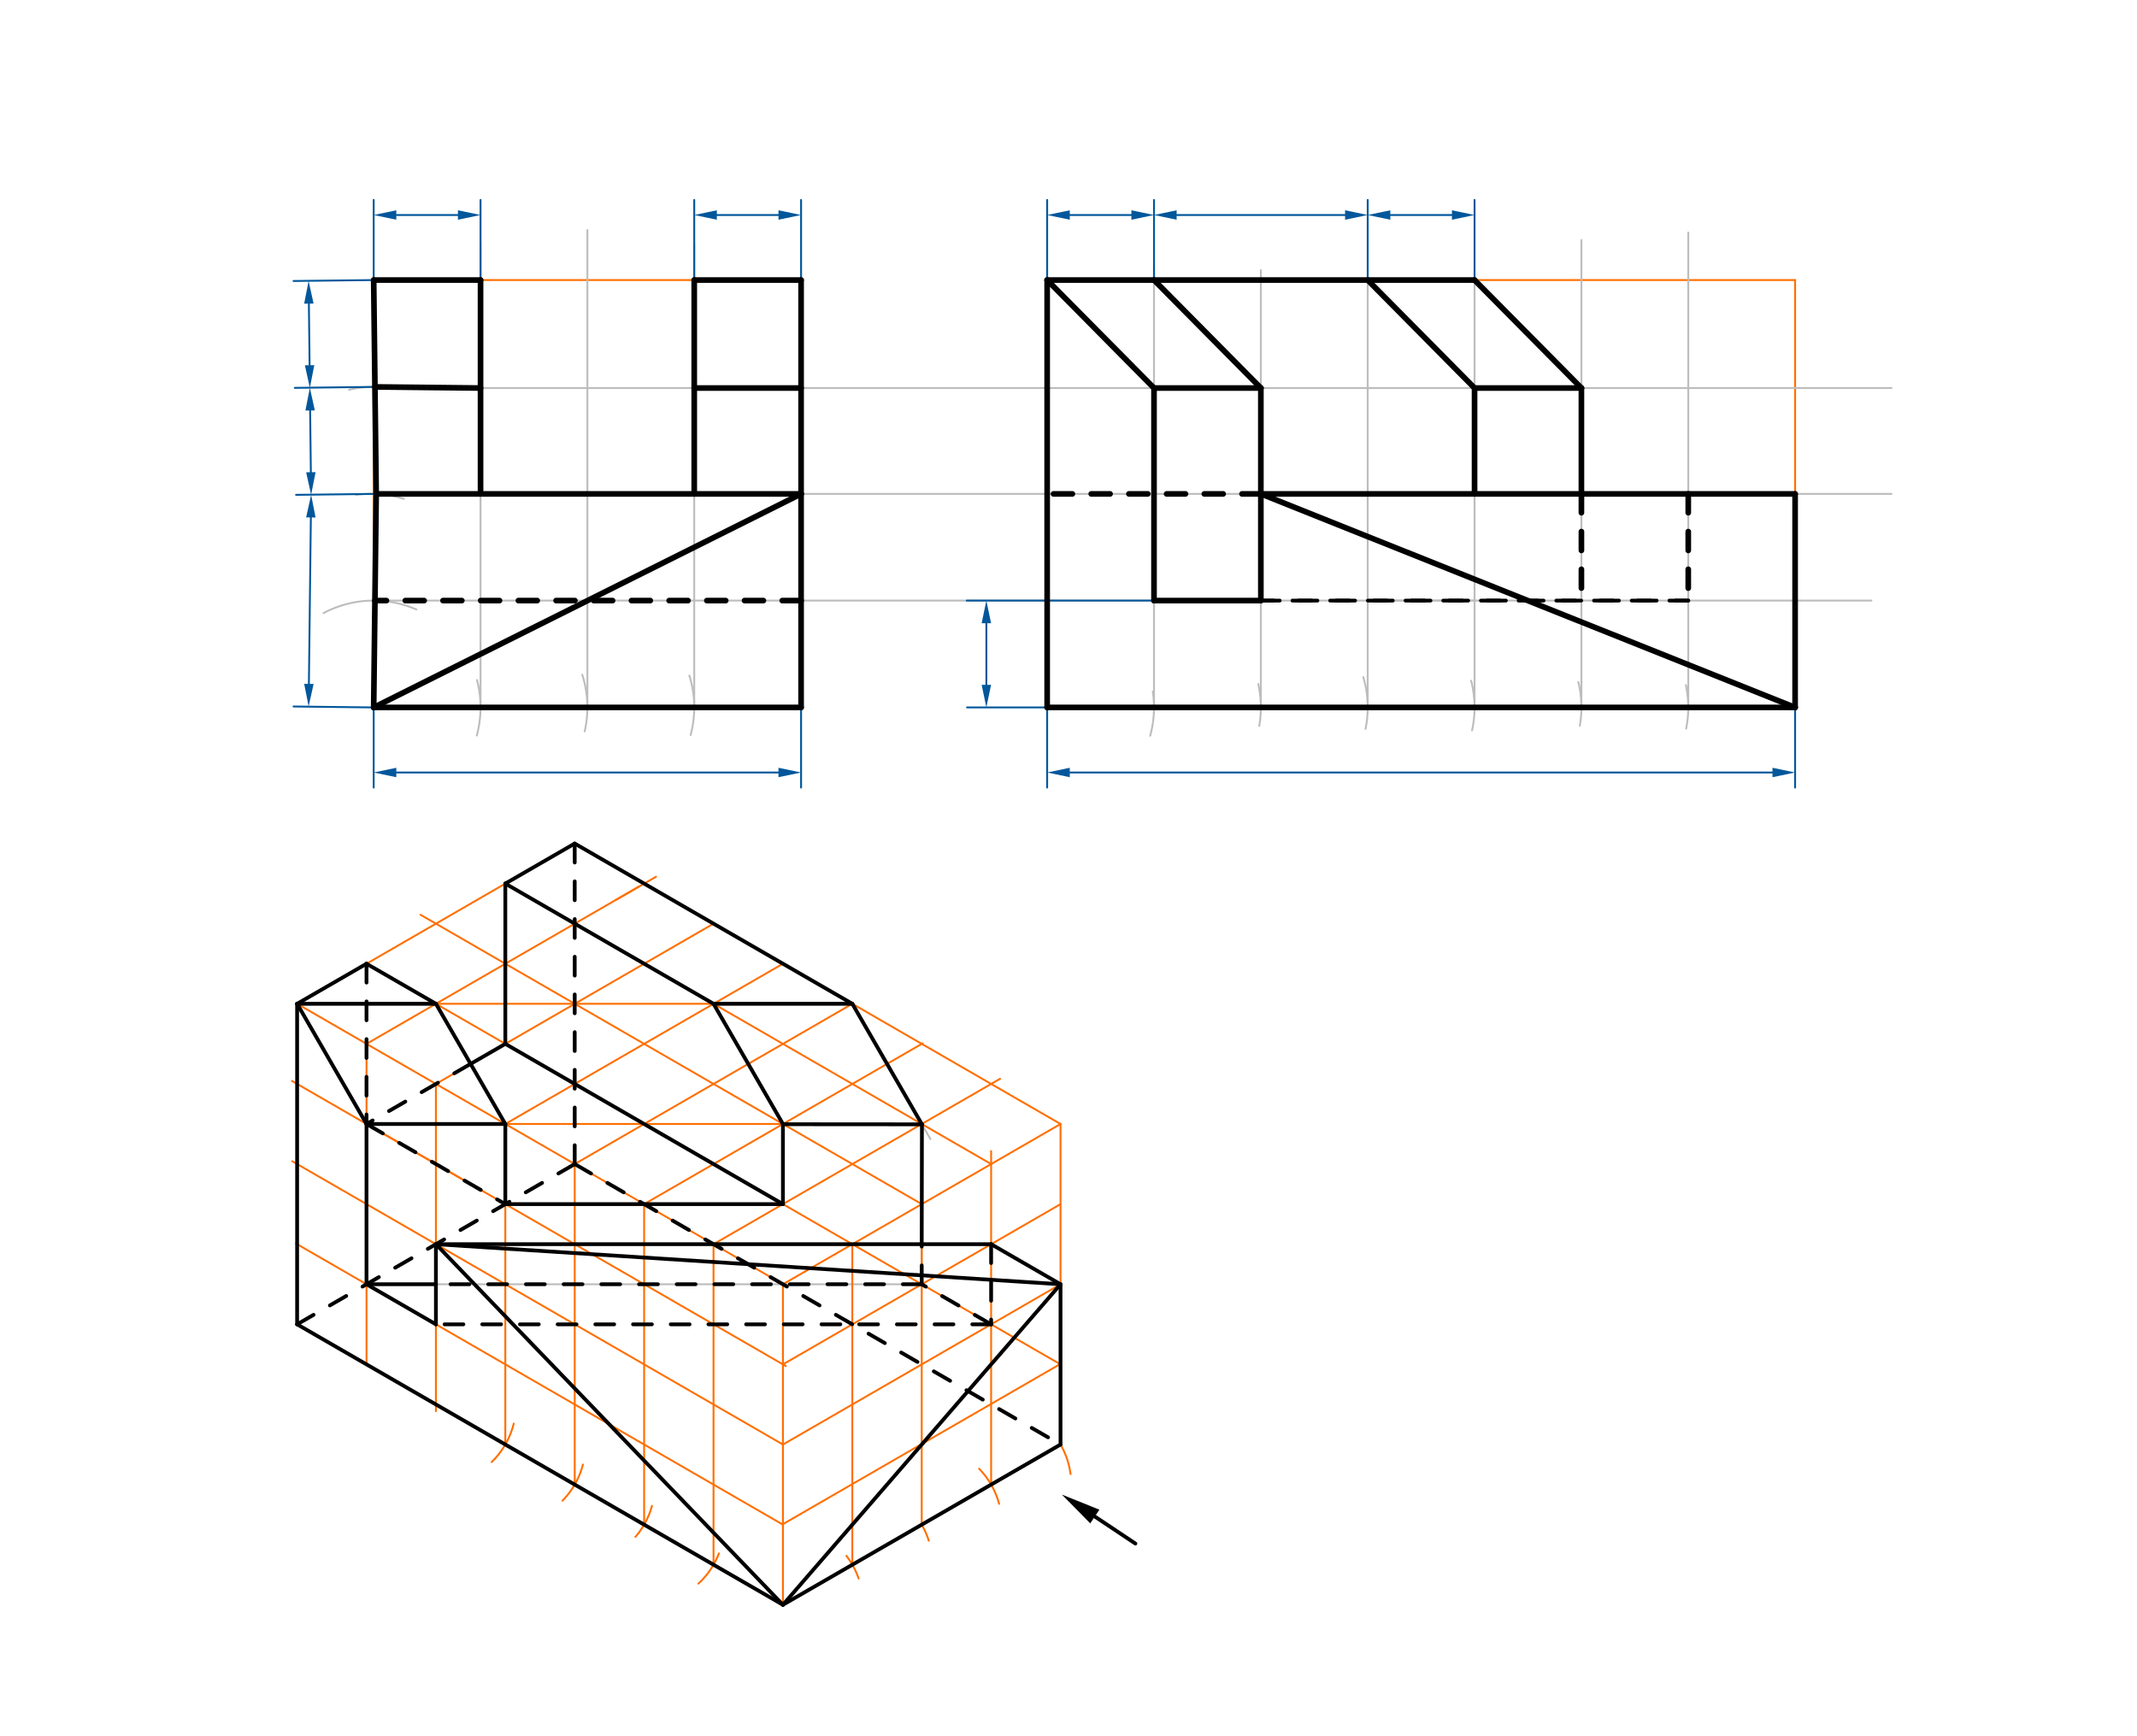 <svg xmlns="http://www.w3.org/2000/svg" class="svg--816" height="100%" preserveAspectRatio="xMidYMid meet" viewBox="0 0 1133.858 921.26" width="100%"><defs><marker id="marker-arrow" markerHeight="16" markerUnits="userSpaceOnUse" markerWidth="24" orient="auto-start-reverse" refX="24" refY="4" viewBox="0 0 24 8"><path d="M 0 0 L 24 4 L 0 8 z" stroke="inherit"></path></marker></defs><g class="aux-layer--949"><g class="element--733"><line stroke="#BDBDBD" stroke-dasharray="none" stroke-linecap="round" stroke-width="1" x1="452.23" x2="493.685" y1="532.627" y2="604.429"></line></g><g class="element--733"><line stroke="#BDBDBD" stroke-dasharray="none" stroke-linecap="round" stroke-width="1" x1="489.053" x2="489.053" y1="681.446" y2="604.429"></line></g><g class="element--733"><line stroke="#BDBDBD" stroke-dasharray="none" stroke-linecap="round" stroke-width="1" x1="489.053" x2="194.468" y1="681.446" y2="681.446"></line></g><g class="element--733"><line stroke="#FF6F00" stroke-dasharray="none" stroke-linecap="round" stroke-width="1" x1="415.407" x2="415.407" y1="851.525" y2="681.446"></line></g><g class="element--733"><line stroke="#FF6F00" stroke-dasharray="none" stroke-linecap="round" stroke-width="1" x1="415.407" x2="157.645" y1="681.446" y2="532.627"></line></g><g class="element--733"><line stroke="#FF6F00" stroke-dasharray="none" stroke-linecap="round" stroke-width="1" x1="562.699" x2="562.699" y1="766.486" y2="596.407"></line></g><g class="element--733"><line stroke="#FF6F00" stroke-dasharray="none" stroke-linecap="round" stroke-width="1" x1="415.407" x2="562.699" y1="681.446" y2="596.407"></line></g><g class="element--733"><line stroke="#FF6F00" stroke-dasharray="none" stroke-linecap="round" stroke-width="1" x1="562.699" x2="304.937" y1="596.407" y2="447.588"></line></g><g class="element--733"><line stroke="#FF6F00" stroke-dasharray="none" stroke-linecap="round" stroke-width="1" x1="268.114" x2="562.699" y1="553.887" y2="723.966"></line></g><g class="element--733"><line stroke="#FF6F00" stroke-dasharray="none" stroke-linecap="round" stroke-width="1" x1="194.468" x2="416.955" y1="596.407" y2="724.86"></line></g><g class="element--733"><line stroke="#FF6F00" stroke-dasharray="none" stroke-linecap="round" stroke-width="1" x1="231.291" x2="415.407" y1="660.186" y2="766.486"></line></g><g class="element--733"><line stroke="#FF6F00" stroke-dasharray="none" stroke-linecap="round" stroke-width="1" x1="231.291" x2="415.169" y1="702.706" y2="808.868"></line></g><g class="element--733"><line stroke="#FF6F00" stroke-dasharray="none" stroke-linecap="round" stroke-width="1" x1="415.169" x2="562.58" y1="808.868" y2="723.76"></line></g><g class="element--733"><line stroke="#FF6F00" stroke-dasharray="none" stroke-linecap="round" stroke-width="1" x1="415.407" x2="562.699" y1="766.486" y2="681.446"></line></g><g class="element--733"><line stroke="#FF6F00" stroke-dasharray="none" stroke-linecap="round" stroke-width="1" x1="415.407" x2="562.756" y1="723.966" y2="638.894"></line></g><g class="element--733"><line stroke="#FF6F00" stroke-dasharray="none" stroke-linecap="round" stroke-width="1" x1="231.291" x2="157.048" y1="702.706" y2="659.842"></line></g><g class="element--733"><line stroke="#FF6F00" stroke-dasharray="none" stroke-linecap="round" stroke-width="1" x1="231.291" x2="155.054" y1="660.186" y2="616.171"></line></g><g class="element--733"><line stroke="#FF6F00" stroke-dasharray="none" stroke-linecap="round" stroke-width="1" x1="244.337" x2="154.9" y1="625.198" y2="573.562"></line></g><g class="element--733"><line stroke="#FF6F00" stroke-dasharray="none" stroke-linecap="round" stroke-width="1" x1="194.468" x2="194.468" y1="681.446" y2="723.67"></line></g><g class="element--733"><line stroke="#FF6F00" stroke-dasharray="none" stroke-linecap="round" stroke-width="1" x1="231.291" x2="231.291" y1="702.706" y2="748.781"></line></g><g class="element--733"><path d="M 272.58 755.384 A 42.52 42.52 0 0 1 260.866 775.775" fill="none" stroke="#FF6F00" stroke-dasharray="none" stroke-linecap="round" stroke-width="1"></path></g><g class="element--733"><path d="M 309.285 777.113 A 42.52 42.52 0 0 1 298.451 796.278" fill="none" stroke="#FF6F00" stroke-dasharray="none" stroke-linecap="round" stroke-width="1"></path></g><g class="element--733"><path d="M 345.93 799.038 A 42.52 42.52 0 0 1 337.166 815.481" fill="none" stroke="#FF6F00" stroke-dasharray="none" stroke-linecap="round" stroke-width="1"></path></g><g class="element--733"><path d="M 370.552 840.294 A 42.52 42.52 0 0 0 381.449 824.263" fill="none" stroke="#FF6F00" stroke-dasharray="none" stroke-linecap="round" stroke-width="1"></path></g><g class="element--733"><path d="M 449.085 825.569 A 42.52 42.52 0 0 1 455.575 837.582" fill="none" stroke="#FF6F00" stroke-dasharray="none" stroke-linecap="round" stroke-width="1"></path></g><g class="element--733"><path d="M 489.053 809.005 A 42.52 42.52 0 0 1 492.798 817.531" fill="none" stroke="#FF6F00" stroke-dasharray="none" stroke-linecap="round" stroke-width="1"></path></g><g class="element--733"><path d="M 519.497 779.322 A 42.52 42.52 0 0 1 530.109 797.944" fill="none" stroke="#FF6F00" stroke-dasharray="none" stroke-linecap="round" stroke-width="1"></path></g><g class="element--733"><path d="M 562.699 766.486 A 42.52 42.52 0 0 1 568.029 782.174" fill="none" stroke="#FF6F00" stroke-dasharray="none" stroke-linecap="round" stroke-width="1"></path></g><g class="element--733"><line stroke="#FF6F00" stroke-dasharray="none" stroke-linecap="round" stroke-width="1" x1="231.291" x2="231.291" y1="702.706" y2="575.147"></line></g><g class="element--733"><line stroke="#FF6F00" stroke-dasharray="none" stroke-linecap="round" stroke-width="1" x1="194.468" x2="194.468" y1="596.407" y2="553.887"></line></g><g class="element--733"><line stroke="#FF6F00" stroke-dasharray="none" stroke-linecap="round" stroke-width="1" x1="268.114" x2="268.114" y1="766.486" y2="596.407"></line></g><g class="element--733"><line stroke="#FF6F00" stroke-dasharray="none" stroke-linecap="round" stroke-width="1" x1="304.937" x2="304.937" y1="787.745" y2="617.667"></line></g><g class="element--733"><line stroke="#FF6F00" stroke-dasharray="none" stroke-linecap="round" stroke-width="1" x1="341.761" x2="341.761" y1="809.005" y2="638.927"></line></g><g class="element--733"><line stroke="#FF6F00" stroke-dasharray="none" stroke-linecap="round" stroke-width="1" x1="378.584" x2="378.584" y1="830.265" y2="660.186"></line></g><g class="element--733"><line stroke="#FF6F00" stroke-dasharray="none" stroke-linecap="round" stroke-width="1" x1="194.468" x2="338.822" y1="553.887" y2="470.544"></line></g><g class="element--733"><line stroke="#FF6F00" stroke-dasharray="none" stroke-linecap="round" stroke-width="1" x1="231.291" x2="378.584" y1="575.147" y2="490.108"></line></g><g class="element--733"><line stroke="#FF6F00" stroke-dasharray="none" stroke-linecap="round" stroke-width="1" x1="326.621" x2="348.085" y1="477.589" y2="465.196"></line></g><g class="element--733"><line stroke="#FF6F00" stroke-dasharray="none" stroke-linecap="round" stroke-width="1" x1="268.114" x2="415.423" y1="596.407" y2="511.358"></line></g><g class="element--733"><line stroke="#FF6F00" stroke-dasharray="none" stroke-linecap="round" stroke-width="1" x1="304.937" x2="452.23" y1="617.667" y2="532.627"></line></g><g class="element--733"><line stroke="#FF6F00" stroke-dasharray="none" stroke-linecap="round" stroke-width="1" x1="341.761" x2="489.559" y1="638.927" y2="553.595"></line></g><g class="element--733"><line stroke="#FF6F00" stroke-dasharray="none" stroke-linecap="round" stroke-width="1" x1="378.584" x2="530.627" y1="660.186" y2="572.404"></line></g><g class="element--733"><line stroke="#FF6F00" stroke-dasharray="none" stroke-linecap="round" stroke-width="1" x1="452.23" x2="452.23" y1="830.265" y2="660.186"></line></g><g class="element--733"><line stroke="#FF6F00" stroke-dasharray="none" stroke-linecap="round" stroke-width="1" x1="489.053" x2="489.053" y1="809.005" y2="638.906"></line></g><g class="element--733"><line stroke="#FF6F00" stroke-dasharray="none" stroke-linecap="round" stroke-width="1" x1="525.876" x2="525.876" y1="787.745" y2="610.781"></line></g><g class="element--733"><line stroke="#FF6F00" stroke-dasharray="none" stroke-linecap="round" stroke-width="1" x1="525.876" x2="268.114" y1="617.667" y2="468.848"></line></g><g class="element--733"><line stroke="#FF6F00" stroke-dasharray="none" stroke-linecap="round" stroke-width="1" x1="489.053" x2="223.115" y1="638.927" y2="485.387"></line></g><g class="element--733"><line stroke="#FF6F00" stroke-dasharray="none" stroke-linecap="round" stroke-width="1" x1="304.937" x2="157.645" y1="447.588" y2="532.627"></line></g><g class="element--733"><line stroke="#FF6F00" stroke-dasharray="none" stroke-linecap="round" stroke-width="1" x1="415.407" x2="194.468" y1="638.927" y2="511.367"></line></g><g class="element--733"><line stroke="#FF6F00" stroke-dasharray="none" stroke-linecap="round" stroke-width="1" x1="489.053" x2="194.468" y1="596.407" y2="596.407"></line></g><g class="element--733"><line stroke="#FF6F00" stroke-dasharray="none" stroke-linecap="round" stroke-width="1" x1="452.23" x2="157.645" y1="532.627" y2="532.627"></line></g><g class="element--733"><line stroke="#FF6F00" stroke-dasharray="none" stroke-linecap="round" stroke-width="1" x1="198.271" x2="425.042" y1="375.375" y2="375.375"></line></g><g class="element--733"><line stroke="#FF6F00" stroke-dasharray="none" stroke-linecap="round" stroke-width="1" x1="198.271" x2="198.271" y1="375.375" y2="148.603"></line></g><g class="element--733"><line stroke="#FF6F00" stroke-dasharray="none" stroke-linecap="round" stroke-width="1" x1="198.271" x2="425.042" y1="148.603" y2="148.603"></line></g><g class="element--733"><line stroke="#FF6F00" stroke-dasharray="none" stroke-linecap="round" stroke-width="1" x1="425.042" x2="425.042" y1="148.603" y2="375.375"></line></g><g class="element--733"><line stroke="#FF6F00" stroke-dasharray="none" stroke-linecap="round" stroke-width="1" x1="555.604" x2="952.455" y1="375.375" y2="375.375"></line></g><g class="element--733"><line stroke="#FF6F00" stroke-dasharray="none" stroke-linecap="round" stroke-width="1" x1="555.604" x2="555.604" y1="375.375" y2="148.603"></line></g><g class="element--733"><line stroke="#FF6F00" stroke-dasharray="none" stroke-linecap="round" stroke-width="1" x1="555.604" x2="952.455" y1="148.603" y2="148.603"></line></g><g class="element--733"><line stroke="#FF6F00" stroke-dasharray="none" stroke-linecap="round" stroke-width="1" x1="952.455" x2="952.455" y1="148.603" y2="375.375"></line></g><g class="element--733"><path d="M 253.068 360.837 A 56.693 56.693 0 0 1 252.966 390.292" fill="none" stroke="#BDBDBD" stroke-dasharray="none" stroke-linecap="round" stroke-width="1"></path></g><g class="element--733"><path d="M 308.928 357.999 A 56.693 56.693 0 0 1 310.214 388.082" fill="none" stroke="#BDBDBD" stroke-dasharray="none" stroke-linecap="round" stroke-width="1"></path></g><g class="element--733"><path d="M 365.765 358.452 A 56.693 56.693 0 0 1 366.432 389.995" fill="none" stroke="#BDBDBD" stroke-dasharray="none" stroke-linecap="round" stroke-width="1"></path></g><g class="element--733"><path d="M 611.662 366.913 A 56.693 56.693 0 0 1 610.275 390.383" fill="none" stroke="#BDBDBD" stroke-dasharray="none" stroke-linecap="round" stroke-width="1"></path></g><g class="element--733"><path d="M 667.609 362.94 A 56.693 56.693 0 0 1 668.133 385.197" fill="none" stroke="#BDBDBD" stroke-dasharray="none" stroke-linecap="round" stroke-width="1"></path></g><g class="element--733"><path d="M 723.356 359.298 A 56.693 56.693 0 0 1 724.531 386.746" fill="none" stroke="#BDBDBD" stroke-dasharray="none" stroke-linecap="round" stroke-width="1"></path></g><g class="element--733"><path d="M 780.573 361.192 A 56.693 56.693 0 0 1 781.051 387.56" fill="none" stroke="#BDBDBD" stroke-dasharray="none" stroke-linecap="round" stroke-width="1"></path></g><g class="element--733"><path d="M 837.436 361.869 A 56.693 56.693 0 0 1 838.228 385.105" fill="none" stroke="#BDBDBD" stroke-dasharray="none" stroke-linecap="round" stroke-width="1"></path></g><g class="element--733"><path d="M 894.506 363.511 A 56.693 56.693 0 0 1 894.635 386.623" fill="none" stroke="#BDBDBD" stroke-dasharray="none" stroke-linecap="round" stroke-width="1"></path></g><g class="element--733"><path d="M 171.673 325.309 A 56.693 56.693 0 0 1 220.924 323.405" fill="none" stroke="#BDBDBD" stroke-dasharray="none" stroke-linecap="round" stroke-width="1"></path></g><g class="element--733"><path d="M 188.801 262.594 A 56.693 56.693 0 0 1 214.311 264.727" fill="none" stroke="#BDBDBD" stroke-dasharray="none" stroke-linecap="round" stroke-width="1"></path></g><g class="element--733"><path d="M 185.192 206.825 A 56.693 56.693 0 0 1 206.488 205.895" fill="none" stroke="#BDBDBD" stroke-dasharray="none" stroke-linecap="round" stroke-width="1"></path></g><g class="element--733"><line stroke="#BDBDBD" stroke-dasharray="none" stroke-linecap="round" stroke-width="1" x1="198.271" x2="992.938" y1="318.682" y2="318.682"></line></g><g class="element--733"><line stroke="#BDBDBD" stroke-dasharray="none" stroke-linecap="round" stroke-width="1" x1="199.604" x2="1003.604" y1="262.066" y2="262.066"></line></g><g class="element--733"><line stroke="#BDBDBD" stroke-dasharray="none" stroke-linecap="round" stroke-width="1" x1="206.488" x2="1003.604" y1="205.895" y2="205.895"></line></g><g class="element--733"><line stroke="#BDBDBD" stroke-dasharray="none" stroke-linecap="round" stroke-width="1" x1="368.35" x2="368.35" y1="375.375" y2="130.042"></line></g><g class="element--733"><line stroke="#BDBDBD" stroke-dasharray="none" stroke-linecap="round" stroke-width="1" x1="311.657" x2="311.657" y1="375.375" y2="122.042"></line></g><g class="element--733"><line stroke="#BDBDBD" stroke-dasharray="none" stroke-linecap="round" stroke-width="1" x1="254.964" x2="254.964" y1="375.375" y2="128.708"></line></g><g class="element--733"><line stroke="#BDBDBD" stroke-dasharray="none" stroke-linecap="round" stroke-width="1" x1="895.762" x2="895.762" y1="375.375" y2="123.375"></line></g><g class="element--733"><line stroke="#BDBDBD" stroke-dasharray="none" stroke-linecap="round" stroke-width="1" x1="839.069" x2="839.069" y1="375.375" y2="127.375"></line></g><g class="element--733"><line stroke="#BDBDBD" stroke-dasharray="none" stroke-linecap="round" stroke-width="1" x1="782.376" x2="782.376" y1="375.375" y2="148.603"></line></g><g class="element--733"><line stroke="#BDBDBD" stroke-dasharray="none" stroke-linecap="round" stroke-width="1" x1="782.376" x2="725.683" y1="318.682" y2="318.682"></line></g><g class="element--733"><line stroke="#BDBDBD" stroke-dasharray="none" stroke-linecap="round" stroke-width="1" x1="725.683" x2="725.683" y1="375.375" y2="148.603"></line></g><g class="element--733"><line stroke="#BDBDBD" stroke-dasharray="none" stroke-linecap="round" stroke-width="1" x1="668.99" x2="668.99" y1="375.375" y2="143.375"></line></g><g class="element--733"><line stroke="#BDBDBD" stroke-dasharray="none" stroke-linecap="round" stroke-width="1" x1="612.297" x2="612.297" y1="375.375" y2="140.708"></line></g><g class="element--733"><line stroke="#01579B" stroke-dasharray="none" stroke-linecap="round" stroke-width="1" x1="198.271" x2="198.271" y1="375.375" y2="417.895"></line></g><g class="element--733"><line stroke="#01579B" stroke-dasharray="none" stroke-linecap="round" stroke-width="1" x1="425.042" x2="425.042" y1="375.375" y2="417.895"></line></g><g class="element--733"><line stroke="#01579B" stroke-dasharray="none" stroke-linecap="round" stroke-width="1" x1="198.271" x2="155.754" y1="375.375" y2="374.875"></line></g><g class="element--733"><line stroke="#01579B" stroke-dasharray="none" stroke-linecap="round" stroke-width="1" x1="199.603" x2="157.086" y1="262.066" y2="262.566"></line></g><g class="element--733"><line stroke="#01579B" stroke-dasharray="none" stroke-linecap="round" stroke-width="1" x1="198.937" x2="199.169" y1="205.3" y2="183.395"></line></g><g class="element--733"><line stroke="#01579B" stroke-dasharray="none" stroke-linecap="round" stroke-width="1" x1="198.937" x2="156.42" y1="205.3" y2="205.799"></line></g><g class="element--733"><line stroke="#01579B" stroke-dasharray="none" stroke-linecap="round" stroke-width="1" x1="198.271" x2="155.754" y1="148.603" y2="149.103"></line></g><g class="element--733"><line stroke="#01579B" stroke-dasharray="none" stroke-linecap="round" stroke-width="1" x1="198.271" x2="198.271" y1="148.603" y2="106.084"></line></g><g class="element--733"><line stroke="#01579B" stroke-dasharray="none" stroke-linecap="round" stroke-width="1" x1="254.964" x2="254.964" y1="148.603" y2="106.084"></line></g><g class="element--733"><line stroke="#01579B" stroke-dasharray="none" stroke-linecap="round" stroke-width="1" x1="368.35" x2="368.35" y1="148.603" y2="106.084"></line></g><g class="element--733"><line stroke="#01579B" stroke-dasharray="none" stroke-linecap="round" stroke-width="1" x1="425.042" x2="425.042" y1="148.603" y2="106.084"></line></g><g class="element--733"><line stroke="#01579B" stroke-dasharray="none" stroke-linecap="round" stroke-width="1" x1="555.604" x2="555.604" y1="375.375" y2="417.895"></line></g><g class="element--733"><line stroke="#01579B" stroke-dasharray="none" stroke-linecap="round" stroke-width="1" x1="952.455" x2="952.455" y1="375.375" y2="417.895"></line></g><g class="element--733"><line stroke="#01579B" stroke-dasharray="none" stroke-linecap="round" stroke-width="1" x1="555.604" x2="513.084" y1="375.375" y2="375.375"></line></g><g class="element--733"><line stroke="#01579B" stroke-dasharray="none" stroke-linecap="round" stroke-width="1" x1="612.297" x2="512.938" y1="318.682" y2="318.682"></line></g><g class="element--733"><line stroke="#01579B" stroke-dasharray="none" stroke-linecap="round" stroke-width="1" x1="555.604" x2="555.604" y1="148.603" y2="106.084"></line></g><g class="element--733"><line stroke="#01579B" stroke-dasharray="none" stroke-linecap="round" stroke-width="1" x1="612.297" x2="612.297" y1="148.603" y2="106.084"></line></g><g class="element--733"><line stroke="#01579B" stroke-dasharray="none" stroke-linecap="round" stroke-width="1" x1="725.683" x2="725.683" y1="148.603" y2="106.084"></line></g><g class="element--733"><line stroke="#01579B" stroke-dasharray="none" stroke-linecap="round" stroke-width="1" x1="782.376" x2="782.376" y1="148.603" y2="106.084"></line></g><g class="element--733"><line stroke="#01579B" stroke-dasharray="none" stroke-linecap="round" stroke-width="1" x1="210.271" x2="413.042" y1="409.895" y2="409.895"></line><path d="M198.271,409.895 l12,2.5 l0,-5 z" fill="#01579B" stroke="#01579B" stroke-width="0" transform="rotate(0, 198.271, 409.895)"></path><path d="M425.042,409.895 l12,2.5 l0,-5 z" fill="#01579B" stroke="#01579B" stroke-width="0" transform="rotate(180, 425.042, 409.895)"></path></g><g class="element--733"><line stroke="#01579B" stroke-dasharray="none" stroke-linecap="round" stroke-width="1" x1="163.895" x2="164.933" y1="362.876" y2="274.565"></line><path d="M163.754,374.875 l12,2.5 l0,-5 z" fill="#01579B" stroke="#01579B" stroke-width="0" transform="rotate(270.674, 163.754, 374.875)"></path><path d="M165.075,262.566 l12,2.5 l0,-5 z" fill="#01579B" stroke="#01579B" stroke-width="0" transform="rotate(90.674, 165.075, 262.566)"></path></g><g class="element--733"><line stroke="#01579B" stroke-dasharray="none" stroke-linecap="round" stroke-width="1" x1="164.934" x2="164.549" y1="250.566" y2="217.799"></line><path d="M165.075,262.566 l12,2.5 l0,-5 z" fill="#01579B" stroke="#01579B" stroke-width="0" transform="rotate(269.327, 165.075, 262.566)"></path><path d="M164.408,205.799 l12,2.5 l0,-5 z" fill="#01579B" stroke="#01579B" stroke-width="0" transform="rotate(89.327, 164.408, 205.799)"></path></g><g class="element--733"><line stroke="#01579B" stroke-dasharray="none" stroke-linecap="round" stroke-width="1" x1="164.267" x2="163.883" y1="193.8" y2="161.102"></line><path d="M164.408,205.799 l12,2.5 l0,-5 z" fill="#01579B" stroke="#01579B" stroke-width="0" transform="rotate(269.327, 164.408, 205.799)"></path><path d="M163.742,149.103 l12,2.5 l0,-5 z" fill="#01579B" stroke="#01579B" stroke-width="0" transform="rotate(89.327, 163.742, 149.103)"></path></g><g class="element--733"><line stroke="#01579B" stroke-dasharray="none" stroke-linecap="round" stroke-width="1" x1="210.271" x2="242.964" y1="114.084" y2="114.084"></line><path d="M198.271,114.084 l12,2.5 l0,-5 z" fill="#01579B" stroke="#01579B" stroke-width="0" transform="rotate(0, 198.271, 114.084)"></path><path d="M254.964,114.084 l12,2.5 l0,-5 z" fill="#01579B" stroke="#01579B" stroke-width="0" transform="rotate(180, 254.964, 114.084)"></path></g><g class="element--733"><line stroke="#01579B" stroke-dasharray="none" stroke-linecap="round" stroke-width="1" x1="380.35" x2="413.042" y1="114.084" y2="114.084"></line><path d="M368.35,114.084 l12,2.5 l0,-5 z" fill="#01579B" stroke="#01579B" stroke-width="0" transform="rotate(0, 368.35, 114.084)"></path><path d="M425.042,114.084 l12,2.5 l0,-5 z" fill="#01579B" stroke="#01579B" stroke-width="0" transform="rotate(180, 425.042, 114.084)"></path></g><g class="element--733"><line stroke="#01579B" stroke-dasharray="none" stroke-linecap="round" stroke-width="1" x1="567.604" x2="600.297" y1="114.084" y2="114.084"></line><path d="M555.604,114.084 l12,2.5 l0,-5 z" fill="#01579B" stroke="#01579B" stroke-width="0" transform="rotate(0, 555.604, 114.084)"></path><path d="M612.297,114.084 l12,2.5 l0,-5 z" fill="#01579B" stroke="#01579B" stroke-width="0" transform="rotate(180, 612.297, 114.084)"></path></g><g class="element--733"><line stroke="#01579B" stroke-dasharray="none" stroke-linecap="round" stroke-width="1" x1="624.297" x2="713.683" y1="114.084" y2="114.084"></line><path d="M612.297,114.084 l12,2.5 l0,-5 z" fill="#01579B" stroke="#01579B" stroke-width="0" transform="rotate(0, 612.297, 114.084)"></path><path d="M725.683,114.084 l12,2.5 l0,-5 z" fill="#01579B" stroke="#01579B" stroke-width="0" transform="rotate(180, 725.683, 114.084)"></path></g><g class="element--733"><line stroke="#01579B" stroke-dasharray="none" stroke-linecap="round" stroke-width="1" x1="737.683" x2="770.376" y1="114.084" y2="114.084"></line><path d="M725.683,114.084 l12,2.5 l0,-5 z" fill="#01579B" stroke="#01579B" stroke-width="0" transform="rotate(0, 725.683, 114.084)"></path><path d="M782.376,114.084 l12,2.5 l0,-5 z" fill="#01579B" stroke="#01579B" stroke-width="0" transform="rotate(180, 782.376, 114.084)"></path></g><g class="element--733"><line stroke="#01579B" stroke-dasharray="none" stroke-linecap="round" stroke-width="1" x1="523.344" x2="523.344" y1="363.375" y2="330.682"></line><path d="M523.344,375.375 l12,2.5 l0,-5 z" fill="#01579B" stroke="#01579B" stroke-width="0" transform="rotate(270, 523.344, 375.375)"></path><path d="M523.344,318.682 l12,2.5 l0,-5 z" fill="#01579B" stroke="#01579B" stroke-width="0" transform="rotate(90, 523.344, 318.682)"></path></g><g class="element--733"><line stroke="#01579B" stroke-dasharray="none" stroke-linecap="round" stroke-width="1" x1="567.604" x2="940.455" y1="409.895" y2="409.895"></line><path d="M555.604,409.895 l12,2.5 l0,-5 z" fill="#01579B" stroke="#01579B" stroke-width="0" transform="rotate(0, 555.604, 409.895)"></path><path d="M952.455,409.895 l12,2.5 l0,-5 z" fill="#01579B" stroke="#01579B" stroke-width="0" transform="rotate(180, 952.455, 409.895)"></path></g></g><g class="main-layer--75a"><g class="element--733"><line stroke="#000000" stroke-dasharray="10" stroke-linecap="round" stroke-width="2" x1="304.937" x2="304.937" y1="617.667" y2="447.588"></line></g><g class="element--733"><line stroke="#000000" stroke-dasharray="10" stroke-linecap="round" stroke-width="2" x1="304.937" x2="157.645" y1="617.667" y2="702.706"></line></g><g class="element--733"><line stroke="#000000" stroke-dasharray="10" stroke-linecap="round" stroke-width="2" x1="304.937" x2="562.699" y1="617.667" y2="766.486"></line></g><g class="element--733"><line stroke="#000000" stroke-dasharray="none" stroke-linecap="round" stroke-width="2" x1="304.937" x2="268.114" y1="447.588" y2="468.848"></line></g><g class="element--733"><line stroke="#000000" stroke-dasharray="none" stroke-linecap="round" stroke-width="2" x1="157.645" x2="157.645" y1="702.706" y2="532.627"></line></g><g class="element--733"><line stroke="#000000" stroke-dasharray="none" stroke-linecap="round" stroke-width="2" x1="157.645" x2="415.407" y1="702.706" y2="851.525"></line></g><g class="element--733"><line stroke="#000000" stroke-dasharray="none" stroke-linecap="round" stroke-width="2" x1="415.407" x2="562.699" y1="851.525" y2="766.486"></line></g><g class="element--733"><line stroke="#000000" stroke-dasharray="none" stroke-linecap="round" stroke-width="2" x1="194.468" x2="194.468" y1="681.446" y2="596.407"></line></g><g class="element--733"><line stroke="#000000" stroke-dasharray="none" stroke-linecap="round" stroke-width="2" x1="157.645" x2="194.468" y1="532.627" y2="511.367"></line></g><g class="element--733"><line stroke="#000000" stroke-dasharray="none" stroke-linecap="round" stroke-width="2" x1="194.468" x2="231.291" y1="511.367" y2="532.627"></line></g><g class="element--733"><line stroke="#000000" stroke-dasharray="none" stroke-linecap="round" stroke-width="2" x1="231.291" x2="157.645" y1="532.627" y2="532.627"></line></g><g class="element--733"><line stroke="#000000" stroke-dasharray="none" stroke-linecap="round" stroke-width="2" x1="157.645" x2="194.468" y1="532.627" y2="596.407"></line></g><g class="element--733"><line stroke="#000000" stroke-dasharray="none" stroke-linecap="round" stroke-width="2" x1="194.468" x2="231.291" y1="681.446" y2="702.706"></line></g><g class="element--733"><line stroke="#000000" stroke-dasharray="none" stroke-linecap="round" stroke-width="2" x1="231.291" x2="231.291" y1="702.706" y2="660.186"></line></g><g class="element--733"><line stroke="#000000" stroke-dasharray="none" stroke-linecap="round" stroke-width="2" x1="231.291" x2="415.407" y1="660.186" y2="851.525"></line></g><g class="element--733"><line stroke="#000000" stroke-dasharray="none" stroke-linecap="round" stroke-width="2" x1="562.699" x2="562.699" y1="766.486" y2="681.446"></line></g><g class="element--733"><line stroke="#000000" stroke-dasharray="none" stroke-linecap="round" stroke-width="2" x1="415.407" x2="562.699" y1="851.525" y2="681.446"></line></g><g class="element--733"><line stroke="#000000" stroke-dasharray="none" stroke-linecap="round" stroke-width="2" x1="562.699" x2="231.291" y1="681.446" y2="660.186"></line></g><g class="element--733"><line stroke="#000000" stroke-dasharray="none" stroke-linecap="round" stroke-width="2" x1="562.699" x2="525.876" y1="681.446" y2="660.186"></line></g><g class="element--733"><line stroke="#000000" stroke-dasharray="none" stroke-linecap="round" stroke-width="2" x1="231.291" x2="525.876" y1="660.186" y2="660.186"></line></g><g class="element--733"><line stroke="#000000" stroke-dasharray="none" stroke-linecap="round" stroke-width="2" x1="268.114" x2="268.114" y1="468.848" y2="553.887"></line></g><g class="element--733"><line stroke="#000000" stroke-dasharray="none" stroke-linecap="round" stroke-width="2" x1="304.937" x2="452.23" y1="447.588" y2="532.627"></line></g><g class="element--733"><line stroke="#000000" stroke-dasharray="none" stroke-linecap="round" stroke-width="2" x1="268.114" x2="378.584" y1="468.848" y2="532.627"></line></g><g class="element--733"><line stroke="#000000" stroke-dasharray="none" stroke-linecap="round" stroke-width="2" x1="268.114" x2="268.114" y1="596.407" y2="638.927"></line></g><g class="element--733"><line stroke="#000000" stroke-dasharray="none" stroke-linecap="round" stroke-width="2" x1="268.114" x2="415.407" y1="553.887" y2="638.927"></line></g><g class="element--733"><line stroke="#000000" stroke-dasharray="none" stroke-linecap="round" stroke-width="2" x1="415.407" x2="415.407" y1="638.927" y2="596.407"></line></g><g class="element--733"><line stroke="#000000" stroke-dasharray="none" stroke-linecap="round" stroke-width="2" x1="415.407" x2="378.584" y1="596.407" y2="532.627"></line></g><g class="element--733"><line stroke="#000000" stroke-dasharray="none" stroke-linecap="round" stroke-width="2" x1="378.584" x2="452.23" y1="532.627" y2="532.627"></line></g><g class="element--733"><line stroke="#000000" stroke-dasharray="none" stroke-linecap="round" stroke-width="2" x1="231.291" x2="268.114" y1="532.627" y2="596.407"></line></g><g class="element--733"><line stroke="#000000" stroke-dasharray="none" stroke-linecap="round" stroke-width="2" x1="268.114" x2="194.468" y1="596.407" y2="596.407"></line></g><g class="element--733"><line stroke="#000000" stroke-dasharray="10" stroke-linecap="round" stroke-width="2" x1="525.876" x2="525.876" y1="660.186" y2="702.706"></line></g><g class="element--733"><line stroke="#000000" stroke-dasharray="10" stroke-linecap="round" stroke-width="2" x1="525.876" x2="231.291" y1="702.706" y2="702.706"></line></g><g class="element--733"><line stroke="#000000" stroke-dasharray="10" stroke-linecap="round" stroke-width="2" x1="525.876" x2="489.053" y1="702.706" y2="681.446"></line></g><g class="element--733"><line stroke="#000000" stroke-dasharray="10" stroke-linecap="round" stroke-width="2" x1="489.053" x2="231.291" y1="681.446" y2="681.446"></line></g><g class="element--733"><line stroke="#000000" stroke-dasharray="10" stroke-linecap="round" stroke-width="2" x1="489.053" x2="489.053" y1="681.446" y2="660.186"></line></g><g class="element--733"><line stroke="#000000" stroke-dasharray="none" stroke-linecap="round" stroke-width="2" x1="231.291" x2="194.468" y1="681.446" y2="681.446"></line></g><g class="element--733"><line stroke="#000000" stroke-dasharray="none" stroke-linecap="round" stroke-width="2" x1="489.053" x2="489.158" y1="660.186" y2="596.589"></line></g><g class="element--733"><line stroke="#000000" stroke-dasharray="none" stroke-linecap="round" stroke-width="2" x1="489.158" x2="415.407" y1="596.589" y2="596.532"></line></g><g class="element--733"><line stroke="#000000" stroke-dasharray="none" stroke-linecap="round" stroke-width="2" x1="489.158" x2="452.23" y1="596.589" y2="532.627"></line></g><g class="element--733"><line stroke="#000000" stroke-dasharray="none" stroke-linecap="round" stroke-width="2" x1="268.114" x2="249.703" y1="553.887" y2="564.517"></line></g><g class="element--733"><line stroke="#000000" stroke-dasharray="none" stroke-linecap="round" stroke-width="2" x1="415.407" x2="268.114" y1="638.927" y2="638.927"></line></g><g class="element--733"><line stroke="#000000" stroke-dasharray="10" stroke-linecap="round" stroke-width="2" x1="249.703" x2="194.468" y1="564.517" y2="596.407"></line></g><g class="element--733"><line stroke="#000000" stroke-dasharray="10" stroke-linecap="round" stroke-width="2" x1="194.468" x2="268.114" y1="596.407" y2="638.927"></line></g><g class="element--733"><line stroke="#000000" stroke-dasharray="10" stroke-linecap="round" stroke-width="2" x1="194.468" x2="194.468" y1="511.367" y2="596.407"></line></g><g class="element--733"><line stroke="#000000" stroke-dasharray="none" stroke-linecap="round" stroke-width="2" x1="602.422" x2="580.895" y1="819.047" y2="804.696"></line><path d="M563.422,793.047 l21,4.375 l0,-8.75 z" fill="#000000" stroke="#000000" stroke-width="0" transform="rotate(33.69, 563.422, 793.047)"></path></g><g class="element--733"><line stroke="#000000" stroke-dasharray="none" stroke-linecap="round" stroke-width="3" x1="425.042" x2="198.271" y1="375.375" y2="375.375"></line></g><g class="element--733"><line stroke="#000000" stroke-dasharray="none" stroke-linecap="round" stroke-width="3" x1="198.271" x2="425.042" y1="375.375" y2="262.066"></line></g><g class="element--733"><line stroke="#000000" stroke-dasharray="none" stroke-linecap="round" stroke-width="3" x1="425.042" x2="425.042" y1="262.066" y2="375.375"></line></g><g class="element--733"><line stroke="#000000" stroke-dasharray="none" stroke-linecap="round" stroke-width="3" x1="425.042" x2="425.042" y1="262.066" y2="148.603"></line></g><g class="element--733"><line stroke="#000000" stroke-dasharray="none" stroke-linecap="round" stroke-width="3" x1="425.042" x2="368.35" y1="148.603" y2="148.603"></line></g><g class="element--733"><line stroke="#000000" stroke-dasharray="none" stroke-linecap="round" stroke-width="3" x1="368.35" x2="368.35" y1="148.603" y2="262.066"></line></g><g class="element--733"><line stroke="#000000" stroke-dasharray="none" stroke-linecap="round" stroke-width="3" x1="425.042" x2="199.603" y1="262.066" y2="262.066"></line></g><g class="element--733"><line stroke="#000000" stroke-dasharray="none" stroke-linecap="round" stroke-width="3" x1="199.603" x2="198.271" y1="262.066" y2="375.375"></line></g><g class="element--733"><line stroke="#000000" stroke-dasharray="none" stroke-linecap="round" stroke-width="3" x1="254.964" x2="254.964" y1="148.603" y2="262.066"></line></g><g class="element--733"><line stroke="#000000" stroke-dasharray="none" stroke-linecap="round" stroke-width="3" x1="254.964" x2="198.271" y1="148.603" y2="148.603"></line></g><g class="element--733"><line stroke="#000000" stroke-dasharray="none" stroke-linecap="round" stroke-width="3" x1="198.271" x2="199.603" y1="148.603" y2="262.066"></line></g><g class="element--733"><line stroke="#000000" stroke-dasharray="none" stroke-linecap="round" stroke-width="3" x1="198.937" x2="254.964" y1="205.3" y2="205.895"></line></g><g class="element--733"><line stroke="#000000" stroke-dasharray="none" stroke-linecap="round" stroke-width="3" x1="368.35" x2="425.042" y1="205.895" y2="205.895"></line></g><g class="element--733"><line stroke="#000000" stroke-dasharray="10" stroke-linecap="round" stroke-width="3" x1="425.042" x2="198.937" y1="318.682" y2="318.682"></line></g><g class="element--733"><line stroke="#000000" stroke-dasharray="none" stroke-linecap="round" stroke-width="3" x1="555.604" x2="555.604" y1="148.603" y2="375.375"></line></g><g class="element--733"><line stroke="#000000" stroke-dasharray="none" stroke-linecap="round" stroke-width="3" x1="555.604" x2="952.455" y1="375.375" y2="375.375"></line></g><g class="element--733"><line stroke="#000000" stroke-dasharray="none" stroke-linecap="round" stroke-width="3" x1="952.455" x2="668.99" y1="375.375" y2="262.066"></line></g><g class="element--733"><line stroke="#000000" stroke-dasharray="none" stroke-linecap="round" stroke-width="3" x1="668.99" x2="668.99" y1="262.066" y2="318.682"></line></g><g class="element--733"><line stroke="#000000" stroke-dasharray="none" stroke-linecap="round" stroke-width="3" x1="668.99" x2="612.297" y1="318.682" y2="318.682"></line></g><g class="element--733"><line stroke="#000000" stroke-dasharray="none" stroke-linecap="round" stroke-width="3" x1="612.297" x2="612.297" y1="318.682" y2="205.895"></line></g><g class="element--733"><line stroke="#000000" stroke-dasharray="none" stroke-linecap="round" stroke-width="3" x1="612.297" x2="555.604" y1="205.895" y2="148.603"></line></g><g class="element--733"><line stroke="#000000" stroke-dasharray="none" stroke-linecap="round" stroke-width="3" x1="555.604" x2="782.376" y1="148.603" y2="148.603"></line></g><g class="element--733"><line stroke="#000000" stroke-dasharray="none" stroke-linecap="round" stroke-width="3" x1="782.376" x2="839.069" y1="148.603" y2="205.895"></line></g><g class="element--733"><line stroke="#000000" stroke-dasharray="none" stroke-linecap="round" stroke-width="3" x1="839.069" x2="839.069" y1="205.895" y2="262.066"></line></g><g class="element--733"><line stroke="#000000" stroke-dasharray="none" stroke-linecap="round" stroke-width="3" x1="668.99" x2="952.455" y1="262.066" y2="262.066"></line></g><g class="element--733"><line stroke="#000000" stroke-dasharray="none" stroke-linecap="round" stroke-width="3" x1="952.455" x2="952.455" y1="262.066" y2="375.375"></line></g><g class="element--733"><line stroke="#000000" stroke-dasharray="none" stroke-linecap="round" stroke-width="3" x1="839.069" x2="782.376" y1="205.895" y2="205.895"></line></g><g class="element--733"><line stroke="#000000" stroke-dasharray="none" stroke-linecap="round" stroke-width="3" x1="782.376" x2="725.683" y1="205.895" y2="148.603"></line></g><g class="element--733"><line stroke="#000000" stroke-dasharray="none" stroke-linecap="round" stroke-width="3" x1="612.297" x2="668.99" y1="205.895" y2="205.895"></line></g><g class="element--733"><line stroke="#000000" stroke-dasharray="none" stroke-linecap="round" stroke-width="3" x1="668.99" x2="612.297" y1="205.895" y2="148.603"></line></g><g class="element--733"><line stroke="#000000" stroke-dasharray="none" stroke-linecap="round" stroke-width="3" x1="668.99" x2="668.99" y1="205.895" y2="262.066"></line></g><g class="element--733"><line stroke="#000000" stroke-dasharray="none" stroke-linecap="round" stroke-width="3" x1="782.376" x2="782.376" y1="205.895" y2="262.066"></line></g><g class="element--733"><line stroke="#000000" stroke-dasharray="10" stroke-linecap="round" stroke-width="3" x1="895.762" x2="895.762" y1="262.066" y2="318.682"></line></g><g class="element--733"><line stroke="#000000" stroke-dasharray="10" stroke-linecap="round" stroke-width="3" x1="839.069" x2="839.069" y1="262.066" y2="318.682"></line></g><g class="element--733"><line stroke="#000000" stroke-dasharray="10" stroke-linecap="round" stroke-width="3" x1="668.99" x2="555.604" y1="262.066" y2="262.066"></line></g><g class="element--733"><line stroke="#000000" stroke-dasharray="10" stroke-linecap="round" stroke-width="2" x1="895.762" x2="668.99" y1="318.682" y2="318.682"></line></g><g class="element--733"><line stroke="#000000" stroke-dasharray="10" stroke-linecap="round" stroke-width="2" x1="668.99" x2="895.762" y1="318.682" y2="318.682"></line></g></g><g class="snaps-layer--ac6"></g><g class="temp-layer--52d"></g></svg>